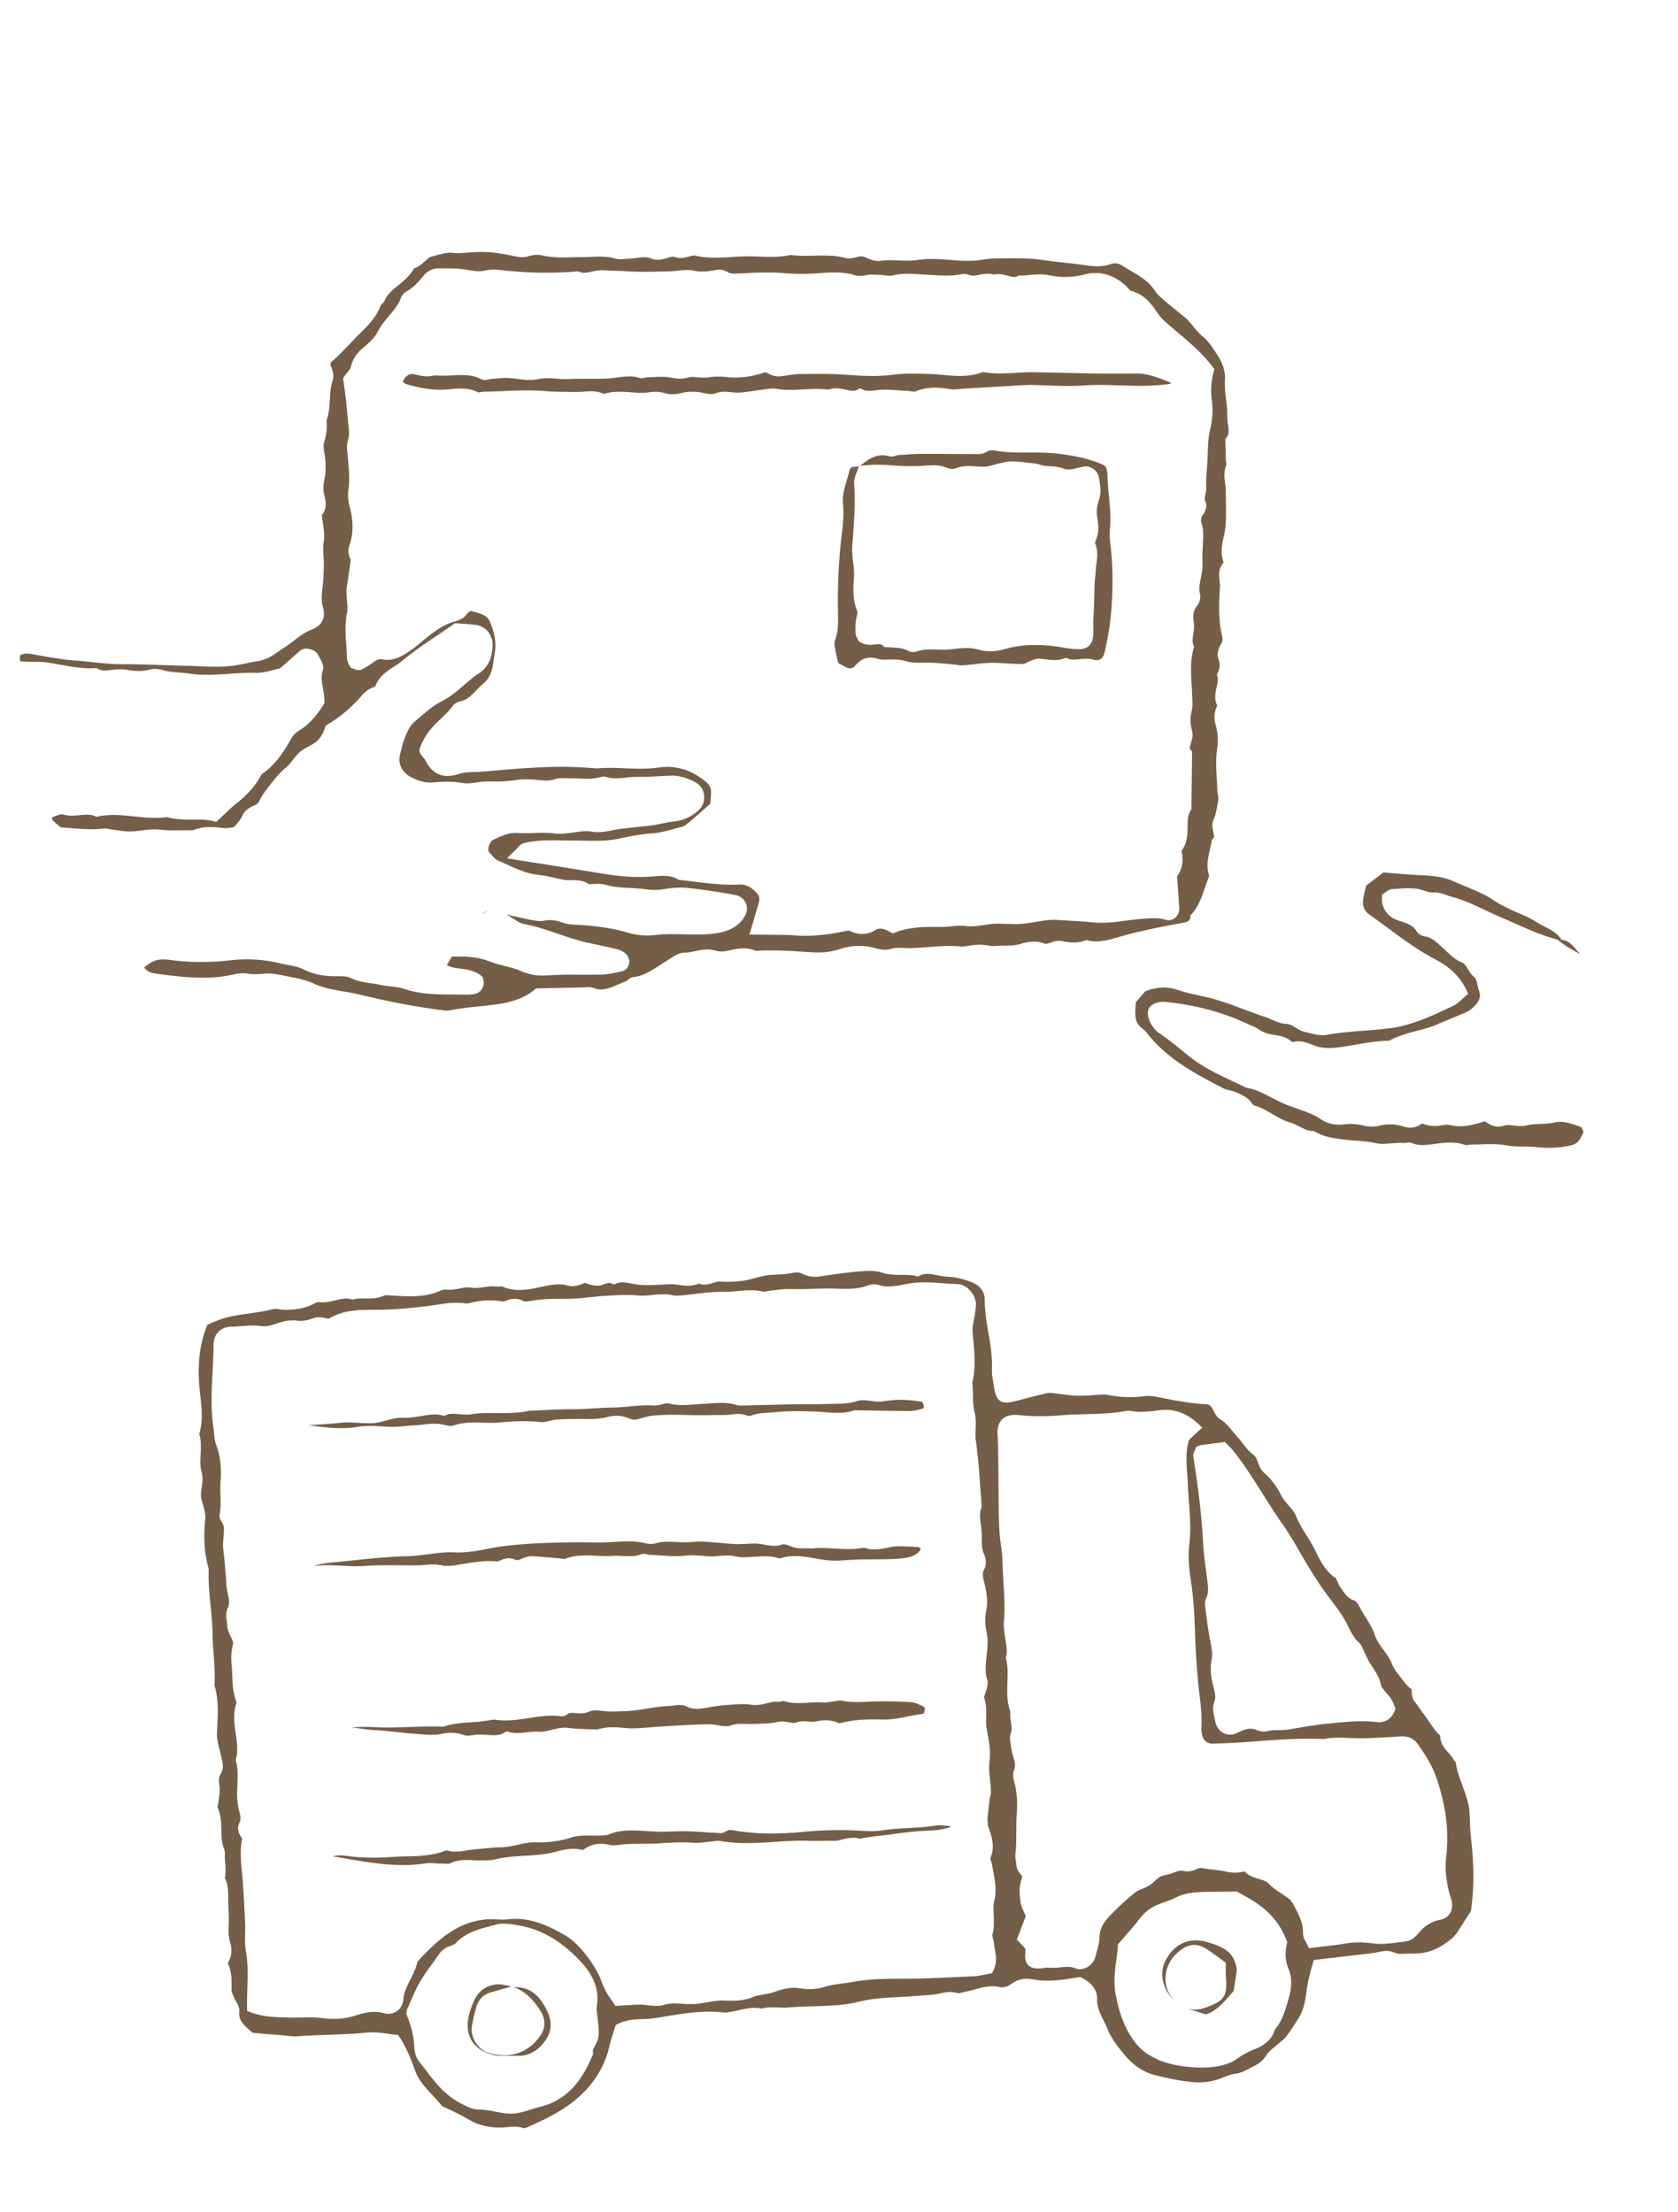 <svg xmlns="http://www.w3.org/2000/svg" width="110" height="145" viewBox="0 0 110 145"><defs><style>.cls-1{fill:#745e48}</style></defs><g id="_レイヤー_1" data-name="レイヤー_1"><path class="cls-1" d="M34.335 139.49a1.76 1.76 0 0 0-.625-.105c-.151 0-.301.015-.452.03a4.194 4.194 0 0 1-.342.026l-.153.002c-.747 0-1.422-.166-1.952-.478a17.57 17.57 0 0 0-1.45-.749l-.13-.059c-.108-.048-.243-.107-.282-.153-.187-.231-.39-.451-.592-.67-.477-.516-.928-1.003-1.154-1.641-.248-.699-.539-1.444-.995-2.152l-.106-.165-.194-.018c-.177-.016-.354-.041-.532-.065a7.109 7.109 0 0 0-.976-.089 3.2 3.2 0 0 0-.325.016c-.822.084-1.668.114-2.485.142-.668.023-1.335.046-2.001.097a2.615 2.615 0 0 1-.216.008c-.246 0-.486-.027-.727-.054-.192-.021-.384-.042-.577-.052-.413-.023-.825-.064-1.203-.101l-.314-.03-.078-.069c-.554-.487-.84-.766-.788-1.301.025-.277-.113-.517-.225-.709-.039-.068-.08-.136-.107-.203l-.065-.153c-.051-.115-.104-.234-.106-.308l-.002-.31c0-.467 0-.992-.25-1.508.25-.403.301-.872.15-1.397-.113-.381-.11-.77-.091-1.134.017-.332.003-.667-.011-1.002-.008-.199-.017-.397-.018-.596v-.135c0-.394 0-.874-.226-1.317.084-.34.055-.667.027-.962-.017-.181-.036-.362-.02-.535.024-.206-.049-.398-.088-.5-.125-.334-.132-.709-.14-1.106-.01-.485-.021-1.031-.266-1.555.005-.022.013-.046.02-.07.022-.081.043-.164.053-.245a5.59 5.59 0 0 1 .032-.256c.034-.246.068-.5.033-.783-.045-.37-.064-.589.07-.794.234-.35.148-.71.09-.949l-.03-.132c-.035-.178-.08-.354-.124-.53-.096-.379-.187-.737-.171-1.106l.019-.355c.047-.894.097-1.818-.177-2.742.036-.682-.012-1.36-.058-2.016-.03-.428-.06-.856-.067-1.284a23.035 23.035 0 0 0-.133-1.916c-.076-.775-.155-1.577-.124-2.358l.002-.063-.017-.06c-.267-.955-.337-2-.215-3.197.035-.362-.065-.685-.154-.971a2.413 2.413 0 0 1-.12-.507 2.711 2.711 0 0 1 .042-.573c.047-.331.1-.705-.012-1.096-.097-.337-.077-.702-.056-1.088.024-.439.048-.892-.088-1.357.254-.862.159-1.703.067-2.518a15.846 15.846 0 0 1-.082-.861c-.084-1.48.092-2.687.551-3.78l.195-.082c.22-.094.441-.188.667-.267.597-.206 1.217-.293 1.875-.387.512-.073 1.041-.148 1.562-.284a.47.47 0 0 1 .122-.013c.096 0 .194.014.293.027.135.018.27.034.432.034h.004c.483-.008 1.116-.056 1.736-.353l.091-.045c.08-.04.228-.115.279-.115.094.014.187.02.28.02.313 0 .601-.069.878-.135.242-.058.47-.112.685-.112.107 0 .204.013.296.041l.108.032.109-.029c.162-.043.338-.049.49-.049l.418.005c.327 0 .712-.027 1.139-.227l.506.03c.374.024.748.048 1.119.048.521 0 1.302-.042 2.08-.402a.537.537 0 0 1 .224-.035h.039a1.9 1.9 0 0 0 .213.012c.25 0 .481-.045.705-.089.174-.034.344-.07.511-.07.043 0 .087.003.128.009.12.02.239.028.355.028.213 0 .421-.028.628-.057.166-.023.331-.048.497-.048.047 0 .235.014.284.014.059 0 .369-.007.369-.007.352.156.725.232 1.141.232.469 0 .924-.097 1.339-.186.43-.093.836-.18 1.236-.18.219 0 .42.026.613.079a.993.993 0 0 0 .272.036c.296 0 .589-.112.808-.216.017 0 .072.021.112.036.055.02.11.041.184.061.154.041.345.091.539.091a.98.98 0 0 0 .34-.062c.172-.062.321-.117.448-.117a.38.38 0 0 1 .152.031l.152.063.153-.062c.125-.051.253-.074.406-.074.209 0 .417.042.624.082.236.045.472.088.708.095l.276.004c.361 0 .723-.019 1.085-.039l.492-.023c.165 0 .33.024.496.048.202.028.405.055.606.055.261 0 .495-.046.709-.139.118.043.242.065.371.065.223 0 .423-.064.599-.121.131-.042.255-.082.386-.082h.007a7.182 7.182 0 0 0 1.529-.048c.283-.042.561-.115.838-.189.238-.063.477-.128.718-.166.226-.034.457-.044.687-.054.303-.014.615-.028.93-.091.134-.027.258-.05.38-.05.109 0 .198.021.288.066.3.151.594.225.898.225.09 0 .183-.007.277-.021l.276-.041c.78-.115 1.586-.234 2.378-.296.205-.016.416-.03.626-.03.318 0 .574.034.782.103.465.155.911.156 1.342.157.326 0 .634.001.922.071l.145.035.133-.068a.99.99 0 0 1 .47-.106c.204 0 .421.043.65.089.241.048.482.094.725.103.5.014 1.034.179 1.443.32.423.148.931.472.944 1.178.012.838.144 1.639.29 2.452.151.858.208 1.517.184 2.136-.011.24.027.464.064.682l.031.189c.106.719.19 1.287.87 1.287.231 0 .502-.071.961-.193.464-.124.928-.241 1.388-.352l.104-.024c.137-.033.266-.064.402-.064h.006c.244.019.486.05.728.083.35.046.698.091 1.051.102l.175.002c.359 0 .72-.026 1.08-.054.167-.013.335-.025.545-.025h.05a7.542 7.542 0 0 0 2.537.109c.086-.011.175-.016.264-.016.181 0 .377.021.569.061l.16.032c.999.199 2.032.405 3.09.454.21.01.335.179.41.334.107.225.241.505.503.663.308.184.541.468.786.769.117.143.233.285.357.418.111.12.212.252.314.383.206.265.418.54.706.749.133.096.192.241.277.47.088.238.189.508.437.725.432.377.792.85 1.07 1.403.146.294.343.52.533.738.188.217.367.422.464.667.184.464.449.886.706 1.294.091.145.182.289.268.433.118.198.221.406.325.615.301.604.642 1.289 1.316 1.741.027.027.072.136.102.208.05.123.107.262.197.384l.091.131c.184.271.393.577.727.703.211.079.291.177.425.432.122.232.261.458.4.682.23.371.447.722.574 1.09.148.439.398.781.639 1.111.2.273.389.531.499.822.125.33.335.599.538.859l.151.197c.167.222.355.474.626.652.009.022.008.099.008.15-.001.16-.003.403.16.623.271.366.535.739.798 1.111.197.278.394.557.592.83.058.082.139.164.221.242.025.024.06.057.083.083.013.532.313.865.557 1.135.107.119.208.231.27.342.039.071.09.139.143.205.021.026.042.05.05.05h.002c.078.566.271 1.087.457 1.59.187.504.362.98.426 1.485.034.282.041.562.049.842.009.305.018.609.055.915.226 1.832.229 3.448.011 4.939l-.174.27c-.22.34-.439.681-.649 1.026a2.162 2.162 0 0 1-.547.593c-.768.618-1.472.894-2.378.894l-.113-.001c-.116 0-.231.005-.346.011-.102.005-.203.01-.304.01-.222 0-.378-.026-.519-.087-.158-.069-.325-.103-.51-.103s-.359.034-.521.07c-.341.077-.69.113-1.04.149l-3.194.374-.076.251c-.2.666-.329 1.239-.406 1.807-.081.609-.177 1.196-.474 1.679-.318.521-.591.929-.855 1.282-.083.108-.205.21-.334.318-.069.058-.139.115-.203.174-.067.061-.14.119-.211.177-.189.152-.404.326-.561.559a1.856 1.856 0 0 1-.78.695c-.104.051-.205.104-.306.157-.296.157-.577.304-.886.347-.333.043-.636.164-1.013.314-.431.172-.912.26-1.431.26-.149 0-.298-.007-.445-.021-.873-.079-1.736-.278-2.465-.462-.705-.178-1.35-.604-1.917-1.267-.435-.509-.914-1.117-1.169-1.756a8.644 8.644 0 0 0-.26-.564c-.225-.459-.438-.894-.415-1.388.026-.547-.321-1.04-.978-1.387l-.119-.063-.133.022c-.722.119-1.373.218-2.034.218-.352 0-.673-.028-.984-.086a2.03 2.03 0 0 0-.367-.034 1.66 1.66 0 0 0-1.009.335 1.073 1.073 0 0 1-.613.224.581.581 0 0 1-.129-.013 2.274 2.274 0 0 0-.503-.055c-.413 0-.784.104-1.142.204-.183.051-.365.103-.551.137-.08.015-.163.035-.247.057-.106.027-.215.055-.319.055h-.016a1.566 1.566 0 0 0-.494-.077c-.235 0-.454.048-.646.091-.1.022-.199.044-.3.059-.295.042-.595.06-.894.079-.175.011-.35.022-.524.037-.351.031-.705.049-1.059.067-.829.043-1.686.087-2.509.294-.996.249-1.987.277-3.038.308-.56.016-1.12.033-1.678.083a2.504 2.504 0 0 1-.229.009c-.121 0-.241-.005-.362-.011-.134-.006-.268-.012-.401-.012-.181 0-.443.009-.72.084a2.21 2.21 0 0 0-.472-.049c-.363 0-.701.078-1.027.153-.15.035-.301.07-.55.112-.105.019-.212.04-.375.04h-.048a7.724 7.724 0 0 0-.957-.056c-.935 0-1.856.148-2.748.292a39.5 39.5 0 0 1-1.015.155c-.199.027-.4.032-.604.039-.489.015-1.043.031-1.61.312l-.154.076-.147.465a9.471 9.471 0 0 0-.257.889c-.308 1.373-1.052 2.562-2.21 3.532-.95.795-2.12 1.354-3.241 1.839a.484.484 0 0 1-.168.039l-.005.002Zm-1.861-13.337-.305.082c-.817.217-1.663.441-2.333 1.159-.05.054-.211.111-.402.178a1.327 1.327 0 0 0-.679.548c-.141.208-.289.41-.437.613-.264.362-.527.724-.753 1.108-.245.415-.438.855-.625 1.281-.073.166-.146.332-.215.483-.044.087-.058.169-.072.251l-.027.121.047.115c.3.738.452 1.381.479 2.022.008.229.06.662.312.988.133.167.263.338.393.509.662.871 1.347 1.771 2.448 2.297l.171.086c.244.127.521.271.93.271h.001c.181 0 .364.018.549.044.176.023.354.059.531.094.327.065.666.133 1.01.133.105 0 .209-.006.313-.021.338-.047.665-.15.98-.25.198-.062.398-.126.599-.174 1.99-.47 2.89-2.047 3.451-3.369l.044-.103-.016-.111c-.019-.127.043-.253.145-.448.1-.191.213-.409.23-.675.023-.323-.014-.636-.049-.939-.015-.128-.03-.256-.041-.386l-.022-.2c-.016-.129-.032-.251-.015-.339.189-1.025-.151-1.989-1.041-2.946-1.272-1.371-2.638-2.155-4.174-2.396l-.125-.02a4.51 4.51 0 0 0-.741-.08c-.199 0-.383.024-.563.073Zm51.956 4.991.062-.216c.204-.695.2-1.333-.01-1.845a2.605 2.605 0 0 1-.128-1.655l.032-.125-.046-.12c-.697-1.813-2.012-2.525-3.171-3.155l-.091-.05-.791.005c-.564.002-1.138.004-1.711.032-.612.031-1.105.151-1.555.38-.205.104-.424.182-.643.26-.338.121-.688.246-1.005.46-.35.238-.607.566-.856.883-.095.122-.19.243-.29.356l-.933 1.071-.011.132c-.022.289-.061.575-.099.862-.097.731-.197 1.487-.052 2.277.248 1.367.671 2.395 1.333 3.235.433.551.991.854 1.43 1.056.699.321 1.824.528 2.867.528.5 0 .957-.048 1.32-.14.423-.106.756-.25 1.018-.442a5.096 5.096 0 0 1 1.18-.633c.701-.281 1.125-.699 1.291-1.278.485-.566.676-1.234.86-1.881Zm-59.286.8c.108.029.216.044.319.044.533 0 .937-.397.981-.967.035-.446.239-.851.456-1.278.191-.379.389-.771.466-1.172.645-.702 1.425-1.494 2.323-2.039.798-.486 1.678-.743 2.543-.743l.151.002.222.012c.119.008.237.015.354.015.1 0 .199-.005.293-.018a4.31 4.31 0 0 1 .539-.034c1.253 0 2.383.566 3.323 1.12.795.468 1.885 1.849 2.286 2.896l.037.093c.092.235.186.473.305.688.097.178.214.344.337.519l.269.388.646-.038c.341-.021.672-.042 1.017-.042.155 0 .313.02.471.038.187.022.373.042.553.042.188 0 .353-.022.506-.068.2-.062.418-.09.688-.09.171 0 .342.011.513.021.186.011.373.022.559.022l.196-.004c.299-.014.592-.066.886-.12.311-.057.604-.111.977-.111h.014c.179.007.364.014.549.014.361 0 .896-.022 1.368-.219.232-.098.481-.142.745-.188.254-.045.516-.091.782-.188.472-.171.865-.251 1.238-.251.134 0 .271.011.411.034.195.032.399.049.604.049.359 0 .71-.053 1.015-.152.371-.121.755-.17 1.162-.222.228-.029.455-.058.682-.1 1.079-.2 2.155-.203 3.294-.206 1.257 0 2.531-.062 3.763-.122l.912-.044c.235-.011.472-.062.691-.111.085-.019.167-.038.245-.052l.202-.036.088-.185c.244-.51.164-.965.1-1.332-.021-.119-.042-.236-.05-.358a1.972 1.972 0 0 0-.078-.392c-.021-.08-.055-.199-.05-.233.135-.454.114-.89.093-1.311-.016-.331-.031-.643.036-.922.171-.7.053-1.32-.061-1.92-.027-.144-.055-.288-.078-.433a1.99 1.99 0 0 0-.075-.289c-.015-.046-.036-.112-.052-.112-.003 0-.006.002-.009.008.37-.824.091-1.538-.146-2.218.001-.05.003-.1 0-.146l-.013-.139c-.005-.043-.012-.086-.009-.124.044-.46.091-.921.165-1.438.026-.073.062-.174.062-.299 0-.282-.031-.561-.062-.841-.044-.402-.086-.782-.033-1.169.092-.673-.033-1.351-.154-2.007l-.034-.188c-.041-.234-.036-.483-.03-.748.008-.399.018-.85-.149-1.305l.031-.077c.026-.063.051-.126.098-.278.027-.081.053-.162.08-.285.031-.125.074-.297.013-.483-.162-.488-.105-1.004-.045-1.55.057-.514.115-1.046-.001-1.599a3.382 3.382 0 0 1-.015-1.429c.112-.535.019-1.104-.087-1.591l-.051-.212c-.095-.383-.142-.613 0-.869.162-.291.113-.723-.016-.995-.141-.303-.144-.647-.146-1.011a6.17 6.17 0 0 0-.025-.596l-.036-.306c-.05-.396-.097-.77.028-1.109l.03-.083-.007-.088c-.033-.4-.061-.801-.089-1.202-.069-.98-.141-1.993-.286-2.984-.036-.25-.027-.507-.018-.778.013-.376.026-.765-.076-1.178-.087-.348-.094-.728-.101-1.13-.003-.187-.006-.374-.018-.556a1.76 1.76 0 0 0-.026-.204c.238-.962.151-1.906.066-2.818l-.044-.5c-.021-.261.034-.549.092-.854a8.58 8.58 0 0 0 .088-.523c.022-.17.043-.34.037-.51-.025-.562-.57-1.251-1.209-1.266-.32-.007-.64-.031-.959-.055-.399-.03-.798-.06-1.198-.06-.421 0-.795.034-1.228.119-.376.074-.765.151-1.135.151a2.11 2.11 0 0 1-.658-.098.932.932 0 0 0-.275-.04 1.29 1.29 0 0 0-.458.088c-.482.182-1.002.206-1.4.206-.203 0-.404-.007-.663-.015a14.235 14.235 0 0 0-.462-.007c-.364 0-.727.011-1.089.023-.354.011-.708.023-1.062.023-.145 0-.29-.002-.535-.008-.259 0-.52.031-.781.063l-.294.035c-.09.008-.182.027-.273.047a1.074 1.074 0 0 1-.219.034h-.003c-.266-.067-.55-.1-.87-.1-.29 0-.58.026-.869.054-.265.025-.53.05-.795.05l-.268-.003c-.548 0-1.096.066-1.625.129-.273.033-.547.066-.82.09l-.144.014c-.113.011-.228.024-.339.024a.79.79 0 0 1-.19-.019 2.772 2.772 0 0 0-.677-.077 7.08 7.08 0 0 0-.726.049c-.214.022-.429.045-.646.045-.076 0-.153-.003-.23-.011a8.482 8.482 0 0 0-.799-.035c-.433 0-.869.026-1.35.054-.35.02-.699.056-1.048.093-.498.052-.968.102-1.487.102h-.304c-.738 0-1.534.021-2.347.18l-.184-.007a1.224 1.224 0 0 0-.62-.174 1.47 1.47 0 0 0-.533.113c-.066.025-.176.068-.204.07a4.952 4.952 0 0 0-.875-.079 5.29 5.29 0 0 0-1.377.187.487.487 0 0 1-.12.013c-.077 0-.156-.009-.235-.017a3.187 3.187 0 0 0-.336-.021h-.001a5.88 5.88 0 0 0-.859.043c-1.851.287-3.291.415-4.71.415-.908 0-1.938 0-2.866.547a.215.215 0 0 1-.115.03.762.762 0 0 1-.205-.038 1.565 1.565 0 0 0-.382-.051c-.115 0-.221.016-.315.047-.294.097-.607.192-.914.192-.103 0-.2-.01-.297-.032l-.1-.01-.145.007-.037.007c-.369 0-.69.106-1.001.208-.27.089-.525.173-.78.173-.054 0-.109-.004-.167-.012a3.976 3.976 0 0 0-.579-.039c-.261 0-.525.02-.79.04-.205.016-.411.031-.614.036-.727.015-1.178.48-1.178 1.21-.004.572-.034 1.145-.063 1.718-.065 1.237-.131 2.516.068 3.797.014.092.021.184.028.275.017.216.036.462.134.726.259.689.361 1.503.295 2.354a9.178 9.178 0 0 0-.009.981c.011.375.021.729-.034 1.119-.024.14-.064.375.085.571.216.274.198.571.15 1.032-.025.25-.052.508-.02.781.06.473.099.945.139 1.417l.041.475c.008.085.011.171.014.258a3.2 3.2 0 0 0 .059.582l.032.143c.088.383.157.686.008 1.011-.137.291-.095.608-.059.888.011.084.022.167.027.245.014.292.133.531.237.742.115.233.179.371.14.509-.145.525-.122 1.012-.081 1.415.021.222.029.446.037.669.02.54.04 1.098.282 1.71-.252.722-.151 1.413-.053 2.081.081.557.158 1.083.019 1.582l-.03.106.029.106c.127.467.107.959.085 1.48-.022.552-.046 1.123.112 1.732.072.276.147.562.029.787-.23.437.027.833.135 1l.037.063c-.151.744-.081 1.465-.014 2.163.019.189.037.379.051.568.067.957.121 1.917.159 2.874.007.193.002.386-.002.579-.009.387-.019.788.056 1.204.139.775.115 1.562.09 2.395-.012.406-.024.815-.017 1.227l.004.272.254.096c.772.292 1.528.311 2.26.33 0 0 .466.012.578.012.174 0 .861-.015 1.029-.015.28 0 .559.01.835.05a4.865 4.865 0 0 0 2.204-.186c.478-.154.842-.222 1.18-.222.207 0 .405.025.604.077Zm52.472-9.314a.956.956 0 0 0 .217.024c.257 0 .502-.091.658-.166a.534.534 0 0 1 .229-.06c.037 0 .078.005.128.015.233.047.47.073.706.1.241.026.48.052.718.106.275.06.491.087.699.087.195 0 .378-.024.606-.081.284.299.65.407.952.496.256.076.477.141.624.296.257.27.56.469.854.661.16.105.319.209.467.325.112.087.216.214.303.378.338.62.657 1.205.64 1.886-.004.241.108.438.198.596.024.043.049.085.067.126l.121.27.936-.112c.508-.059.996-.115 1.481-.196.283-.048.565-.072.864-.072.301 0 .603.024.914.065.171.023.345.033.52.033.434 0 .867-.06 1.286-.117l.363-.048c.413-.052.673-.358.887-.611.362-.434.817-.7 1.391-.813a.912.912 0 0 0 .598-.402c.149-.234.191-.53.117-.834-.031-.123-.068-.244-.105-.365-.041-.132-.082-.263-.111-.398-.174-.793-.219-1.462-.142-2.107.2-1.662-.01-3.364-.643-5.204-.284-.819-.753-1.541-1.219-2.199-.23-.326-.57-.506-1.033-.506l-.543.033c-.672.042-1.346.083-2.019.097h-.14c-.23.001-.46-.009-.69-.019a15.996 15.996 0 0 0-.727-.021 5.14 5.14 0 0 0-1.023.089 19.772 19.772 0 0 0-.973-.023c-1.112 0-2.232.082-3.316.162-.864.063-1.728.126-2.59.15l-.454.015a.67.67 0 0 1-.623-.56l-.025-.135a1.01 1.01 0 0 1-.033-.246c.061-.778-.031-1.537-.12-2.271a29.734 29.734 0 0 1-.093-.837 61.478 61.478 0 0 1-.22-3.797 25.715 25.715 0 0 0-.285-3.08c-.119-.815-.141-1.512-.069-2.128.111-.958.042-1.9-.025-2.812-.027-.369-.055-.738-.07-1.108a19.435 19.435 0 0 0-.042-.681c-.057-.792-.111-1.542.126-2.268l.862-.798-.323-.294c-.633-.574-1.339-.866-2.1-.866-.14 0-.283.01-.427.03a8.98 8.98 0 0 1-1.149.098c-.216 0-.432-.015-.653-.055l-.166-.013c-.1 0-.202.014-.294.032-.815.147-1.63.168-2.492.19-.542.014-1.084.028-1.624.074-.461.038-.924.06-1.388.06-.492 0-.974-.025-1.432-.074a2.315 2.315 0 0 0-.229-.012c-.371 0-.662.108-.865.321-.204.215-.298.516-.279.892.049 1.043.054 2.11.059 3.141.005 1.073.01 2.183.065 3.278.016.308.058.614.1.919.045.327.091.653.098.979.007.487.037.973.067 1.458.053.869.104 1.689.032 2.52-.036.412.028.799.09 1.173.068.412.133.801.051 1.174l-.021.093.024.092c.118.456.1.938.081 1.45-.024.643-.049 1.306.195 1.97-.031.255.006.495.04.709.04.257.075.478-.01.676-.096.228-.055.459-.022.644.01.056.021.112.024.163.017.258.084.49.149.714.114.39.178.644.059.926-.12.282-.036.586.031.831.018.065.036.129.048.188.116.592.148 1.184.1 1.808-.031.406-.032.813-.033 1.222 0 .498-.002.969-.057 1.442-.02.177.008.339.034.482.013.072.027.144.029.215.008.299.18.504.294.641a.736.736 0 0 0 .095.104c-.017.085-.04.168-.062.251-.061.228-.129.486-.111.785l.006.117c.032.614.049.741.398 1.47l-.589 1.541.322.338c.093.092.173.171.223.252a.345.345 0 0 1 .02.167c-.035.307-.055.655.165.901.187.209.451.239.718.239h.024c.1-.004.2-.018.301-.033.077-.012.153-.024.263-.024h.021c.087.009.175.013.262.013.178 0 .356-.016.535-.033.154-.015.309-.03.463-.03.208 0 .375.03.526.095.09.038.187.057.289.057.437 0 .899-.363 1.01-.791l.073-.263c.098-.347.198-.705.209-1.083.015-.488.224-.906.701-1.398a17.904 17.904 0 0 1 1.62-1.487c.115-.093.281-.163.456-.237.169-.072.338-.145.49-.239.142-.088.27-.202.396-.318.109-.1.212-.195.311-.246.108-.056.252-.089.404-.124.167-.038.334-.079.491-.145.183-.077.336-.129.488-.129a.74.74 0 0 1 .177.022Zm4.745-9.247c.198.075.359.11.507.11a.802.802 0 0 0 .215-.028c.217-.062.457-.064.71-.066.225-.002.449-.006.671-.042l.684-.115a24.791 24.791 0 0 1 1.835-.266l.398-.039c.624-.061 1.269-.123 1.897-.123.32 0 .641.016.966.057.052.006.102.009.151.009.465 0 .839-.265 1.027-.726l.063-.156-.117-.284a1.54 1.54 0 0 0-.18-.378c-.09-.131-.2-.257-.309-.382-.156-.178-.317-.361-.347-.51-.101-.482-.327-.826-.546-1.159l-.153-.236c-.15-.236-.267-.495-.384-.753l-.174-.375a.769.769 0 0 0-.172-.241c-.322-.281-.518-.668-.725-1.08a7.619 7.619 0 0 0-.381-.693 17.728 17.728 0 0 0-.769-1.07c-.189-.25-.379-.5-.557-.756-.33-.475-.633-.968-.934-1.461-.184-.301-.361-.607-.539-.914-.355-.613-.723-1.247-1.143-1.84-.451-.638-.867-1.299-1.284-1.959-.6-.951-1.22-1.935-1.942-2.844a3.384 3.384 0 0 0-.251-.268l-.281-.288-1.604.213-.275.115-.086.219c-.054.102-.135.256-.103.442.34 2.092.55 3.947.643 5.671.029.564.102 1.128.175 1.69l.084.641c.065.466.122.869-.058 1.247-.116.232-.082.492-.053.709l.056.417c.074.559.149 1.118.262 1.669.088.436.162.862.084 1.277-.114.607-.012 1.175.09 1.605l.037.147c.096.383.172.686.042 1.023-.125.319-.049.661.017.963l.042.199c.098.569.48.938.975.938.173 0 .35-.045.524-.135.338-.173.591-.25.822-.25.131 0 .258.024.391.076Z"/><path class="cls-1" d="M22.376 93.601c.38 0 .729-.027 1.064-.083.26-.043.525-.059.793-.059.272 0 .547.016.822.032.185.011.369.021.552.027l.126.002c.264 0 .526-.025.787-.05.216-.021.431-.041.646-.049.18-.007.361-.028.542-.049.251-.03.504-.058.758-.058.263 0 .498.03.719.093.118.032.245.05.353.05.08 0 .149-.01.201-.028.508-.174 1.003-.196 1.377-.196.186 0 .373.006.559.013.177.006.355.012.532.012.16 0 .321-.005.48-.02.641-.062 1.162-.09 1.642-.09.415 0 .796.021 1.166.064h.022c.167 0 .308-.035.456-.072.181-.045.364-.088.544-.099a23.47 23.47 0 0 1 1.38-.039c.192 0 .745.007.745.007.459 0 .826-.041 1.155-.13.226-.058.447-.086.662-.086.336.01.546.087.731.155.157.057.293.107.417.107.209-.037.324-.07.438-.104.247-.071.501-.146.795-.172.43-.039.858-.051 1.287-.051.33 0 .661.007.991.015.324.007.648.014.972.014.156 0 .312-.001.468-.006a19.1 19.1 0 0 1 .537-.006c.193 0 .386 0 .579-.008.104-.003.205-.017.306-.03a3.56 3.56 0 0 1 .447-.037c.24.009.385.056.513.096.063.021.159.051.192.051.436-.182.9-.208 1.349-.234.155-.009.31-.018.465-.034.41-.044.82-.058 1.23-.058.33 0 .66.009.992.018.33.008.584.027.84.046.295.022.591.045.886.045.418 0 .756-.047 1.064-.149l.064-.021 1.175.021c.809.015 1.617.03 2.425.03.274 0 .573-.075.833-.146.084-.024.138-.039.079-.299a.814.814 0 0 0-.081-.157 9.24 9.24 0 0 0-1.426-.132 5.12 5.12 0 0 0-.675.043l-.132.012c-.052.003-.104.006-.154.017a1.909 1.909 0 0 1-.438.048 4.32 4.32 0 0 1-.575-.05c-.16-.021-.321-.044-.484-.044-.142 0-.261.018-.375.056-.516.171-1.06.178-1.586.184-.143.002-.286.003-.427.009-.262.011-.525.014-.789.014h-1.133c-.741.015-1.48.034-2.22.052l-1.439.039c-.131 0-.238-.015-.338-.047a3.3 3.3 0 0 0-.989-.129c-.28 0-.56.021-.841.041-.194.014-.388.028-.582.036-.143.006-.286.017-.429.028a8.932 8.932 0 0 1-.695.035c-.344 0-.634-.037-.914-.115h-.038c-.125 0-.234.028-.349.057-.167.042-.355.09-.553.09a8.022 8.022 0 0 0-.447-.015c-.386 0-.77.037-1.153.073-.391.037-.781.074-1.171.076-.396.003-.791.028-1.186.053-.435.027-.869.054-1.305.054h-.128c-.587 0-1.176.027-1.764.055-.298.014-.914.039-.914.039l-.082-.003c-.591.142-1.202.163-1.77.163l-.791-.005c-.385 0-.836.009-1.27.08a2.099 2.099 0 0 1-.335.025c-.157 0-.314-.014-.473-.029a4.109 4.109 0 0 0-.399-.025.994.994 0 0 0-.429.079l-.128.058-.136-.035a1.925 1.925 0 0 0-.487-.057c-.292 0-.589.05-.905.104-.338.057-.687.116-1.053.116-.065 0-.207-.006-.213-.006-.348 0-.638.079-.944.163-.332.091-.675.185-1.037.195l-.173.002c-.241 0-.482-.014-.725-.028-.228-.013-.456-.027-.684-.027-.155 0-.31.006-.466.024-.564.066-1.133.1-1.702.133l-.385.024h.003c.74.101 1.439.195 2.153.195Z"/><path class="cls-1" d="M23.387 102.654c.176 0 .353-.005.529-.018.53-.039 1.061-.048 1.593-.048l1.504.008.434-.002c.142-.002.282-.015.423-.027.174-.016.348-.031.525-.031.212 0 .403.022.583.066.095.023.202.035.328.035.211 0 .43-.031.637-.064l.384-.063c.561-.095 1.141-.192 1.737-.192.169 0 .339.008.51.025.06 0 .149-.038.237-.075.147-.062.331-.139.55-.139.147 0 .29.035.426.104l.098.025c.088 0 .208-.049.335-.101.122-.05.245-.099.369-.128.088-.021.181-.031.286-.031.083 0 .167.006.249.013.596.043 1.134.091 1.671.138.062.005.132.022.199.042.482-.211 1.034-.243 1.452-.243.222 0 .445.011.668.021.21.01.421.021.63.021.106 0 .212-.003.318-.01.094-.006.188-.008.283-.008.152 0 .305.006.458.013.142.006.283.012.424.012.329 0 .572-.037.789-.118l.068-.026.136-.01c.118 0 .222.032.305.058l.973.061c.277.017.556.035.834.035.2 0 .4-.009.601-.035.143-.018.285-.025.429-.025a8.3 8.3 0 0 1 .701.039c.174.014.347.029.52.034h.028c.216 0 .365-.014.515-.027.181-.016.362-.032.544-.032.217 0 .412.022.595.068.123.032.264.046.447.046.119 0 .238-.005.357-.011 0 0 .448-.02.568-.027a8.47 8.47 0 0 1 .528-.021 2.8 2.8 0 0 1 .842.113.42.42 0 0 0 .107.023 3.084 3.084 0 0 1 1.005-.153c.459 0 .904.079 1.334.154.221.039.442.079.663.106.224.028.445.041.668.041.173 0 .349-.008.527-.022.685-.06 1.381-.064 2.055-.068.334-.002.669-.004 1.003-.013a7.904 7.904 0 0 0 1.067-.092c.375-.064.662-.217.874-.465a.333.333 0 0 0 .032-.15c-.058-.049-.107-.075-.107-.075-.414-.04-.893-.049-1.355-.058h-.01c-.173 0-.299.017-.362.025-.473.101-.833.18-1.193.18-.247 0-.472-.038-.686-.116a4.954 4.954 0 0 1-1.029.096c-.298 0-.597-.018-.896-.037-.283-.018-.565-.036-.848-.036-.16 0-.32.006-.48.021-.077.007-.151.01-.227.01l-.439-.011c-.046 0-.153.005-.161.005-.349 0-.573-.083-.771-.158-.15-.056-.292-.109-.408-.109a.322.322 0 0 0-.108.018 1.656 1.656 0 0 1-.532.083c-.218 0-.433-.039-.648-.08-.133-.025-.266-.051-.4-.062a3.11 3.11 0 0 0-.254-.009c-.168 0-.337.01-.506.02-.185.011-.37.021-.554.021h-.115c-.272-.01-.542-.037-.812-.064a13.806 13.806 0 0 0-.61-.053l-.285-.02a9.645 9.645 0 0 0-.7-.034c-.128 0-.255.005-.382.02-.174.02-.349.027-.524.027-.192 0-.386-.009-.579-.018-.181-.008-.361-.017-.542-.017-.341 0-.6.032-.838.103a1.03 1.03 0 0 1-.297.041c-.118 0-.245-.017-.389-.05a4.639 4.639 0 0 0-1.116-.116c-.3 0-.601.017-.901.034a16.61 16.61 0 0 1-.946.035s-.937-.01-1.337-.01-.798.003-1.198.012c-1.213.028-2.511.077-3.782.242-.347.044-.689.108-1.033.172-.628.118-1.278.239-1.951.239-.087 0-.423-.012-.503-.012-.468 0-.931.061-1.421.125-.436.057-.887.116-1.346.13-1.298.034-2.621.171-3.9.305l-1.196.122c-.337.03-.684.107-1.022.188l.036.028a6.02 6.02 0 0 1 .785-.046c.326 0 .653.017.979.033.314.016.628.032.942.032Z"/><path class="cls-1" d="M26.408 122.24c.514 0 .991-.034 1.457-.105.108-.017.219-.023.33-.023.122 0 .245.008.368.016.105.007.21.014.314.014 0 0 .377.015.439.015a.462.462 0 0 0 .179-.023c.414-.199.815-.225 1.119-.225.146 0 .291.007.437.014.133.006.266.013.398.013l.304-.005c.24-.003.467-.006.663-.053.673-.169 1.357-.21 2.018-.25.679-.041 1.32-.08 1.946-.247.415-.112.793-.206 1.204-.206.205 0 .396.023.584.071a.247.247 0 0 0 .113-.035 1.865 1.865 0 0 1 1.114-.364c.189 0 .383.026.594.079.05.013.11.019.184.019.116 0 .235-.014.353-.027l.124-.013c.493-.055.99-.057 1.47-.059.312-.001.625-.003.935-.019l.399-.024c.426-.026.85-.052 1.275-.052.255 0 .512.009.769.033.048.004.097.006.146.006.18 0 .361-.023.542-.045.122-.015.488-.051.549-.06.117-.016.233-.03.347-.03.071 0 .141.005.209.017a9.364 9.364 0 0 0 1.639.129 27.9 27.9 0 0 0 1.806-.078c.619-.041 1.237-.08 1.856-.08.135 0 .27.002.404.006.209.006.419.008.629.008l1.127-.008c.142-.002.304-.043.476-.087.205-.052.438-.111.686-.111.155 0 .3.022.44.068.469-.108.941-.159 1.399-.209.244-.026.487-.053.728-.088a22.521 22.521 0 0 1 2.606-.247c.331-.009.702-.074 1.166-.204a.297.297 0 0 0 .061-.045.183.183 0 0 0-.032-.023 3.759 3.759 0 0 0-.669-.072 1.8 1.8 0 0 0-.286.021c-.593.101-1.192.132-1.772.162-.549.028-1.068.056-1.586.137a5.598 5.598 0 0 1-.876.063c-.271 0-.541-.014-.813-.029-.415-.023-.83-.034-1.244-.034-.771 0-1.576.039-2.392.115-.768.071-1.45.106-2.083.106a14.32 14.32 0 0 1-2.027-.135l-.237-.04c-.133-.024-.266-.051-.399-.051a.506.506 0 0 0-.314.093.679.679 0 0 1-.392.107s-.689-.039-.947-.056a27.951 27.951 0 0 0-1.294-.067l-.185-.002c-.226 0-.451.008-.677.017-.236.009-.473.018-.711.018-.112 0-.224-.002-.336-.007-.201-.008-.402-.021-.604-.034-.331-.021-.664-.043-.995-.043-.642 0-1.125.084-1.567.273a.673.673 0 0 1-.256.044 6.3 6.3 0 0 1-.583.023l-.558-.005c-.329 0-.681.016-1.024.127a6.715 6.715 0 0 1-2.064.319c-.101 0-.308-.007-.312-.007-.409 0-.734.075-1.078.154-.345.079-.702.161-1.086.172-.569.014-1.152.076-1.716.135l-.335.035c-.111.012-.223.03-.335.048a4.144 4.144 0 0 1-.674.071c-.212 0-.405-.029-.59-.089-.874.359-1.746.379-2.589.397-.291.007-.581.013-.869.035-.428.033-.859.052-1.292.052-.577 0-1.139-.034-1.671-.101-.233-.028-.407-.05-.579-.05-.171 0-.31.023-.432.072.28.038.585.092.882.145 1.267.222 2.486.417 3.696.417Z"/><path class="cls-1" d="M30.641 113.759c.129 0 .263-.02.387-.04.141-.022.283-.031.426-.031.16 0 .321.011.481.021.143.01.285.02.426.02.301 0 .509-.049.696-.164l.153-.094.172.052c.146.044.303.065.492.065.198 0 .396-.022.594-.044.226-.024.452-.048.677-.048.072 0 .23.008.237.008.294 0 .518-.058.754-.119.279-.072.568-.147.891-.147.086 0 .174.006.262.018.394.052.794.064 1.195.077l.546.021.102.01a3.404 3.404 0 0 1 1.032-.156c.221 0 .444.019.67.038l.235.02c.135.01.271.014.406.014.387 0 .776-.034 1.165-.067.259-.022.518-.044.776-.057l.681-.04c.795-.047 1.59-.094 2.386-.103.226 0 .425.034.625.071.155.028.311.059.473.059a.904.904 0 0 0 .316-.053c.274-.096.549-.108.758-.108.108 0 .529.015.628.015l.532-.019c.401-.014.781-.027 1.134-.109.101-.023.205-.035.317-.035.162 0 .322.025.478.052.104.018.205.037.302.037a.305.305 0 0 0 .11-.016c.168-.062.346-.091.546-.091.112 0 .224.009.334.019.086.008.173.016.259.016.07 0 .127-.006.181-.018a3 3 0 0 1 .656-.08c.316 0 .61.066.874.197a1.67 1.67 0 0 0 .198-.042c.608-.146 1.265-.214 2.073-.214.193 0 .388.004.582.01l.12.002c.504 0 .999-.098 1.523-.203.329-.065.659-.13.991-.172.058-.007.099-.087.121-.236.032-.197-.047-.233-.084-.25l-.105-.048c-.225-.104-.458-.211-.654-.227a25.814 25.814 0 0 0-2.374-.056c-.179.003-.356.012-.534.021-.23.011-.461.022-.692.022-.356 0-.654-.026-.938-.084a.81.81 0 0 0-.149-.013c-.153 0-.312.029-.471.056a3.736 3.736 0 0 1-.617.069c-.046 0-.091-.001-.136-.005a3.378 3.378 0 0 0-.266-.01c-.196 0-.392.013-.588.026a9.781 9.781 0 0 1-.64.027c-.386 0-.705-.045-1.003-.141-.003.006-.038.015-.074.022-.086.016-.174.03-.258.03l-.13-.005c-.186 0-.383.048-.591.099-.239.058-.51.124-.803.124-.096 0-.193-.007-.292-.022a3.254 3.254 0 0 0-.523-.038c-.263 0-.529.021-.794.042l-.348.025a9.446 9.446 0 0 0-1.203.168 3.41 3.41 0 0 1-.637.073c-.276 0-.515-.053-.729-.162a.872.872 0 0 0-.41-.085c-.136 0-.272.017-.407.033-.138.016-.274.032-.41.037-.428.015-.855.085-1.308.159-.293.048-.587.096-.881.128-.353.04-.708.048-1.065.056l-.439.011c-.252 0-.425-.021-.597-.042-.146-.019-.292-.038-.436-.038a.812.812 0 0 0-.366.072 1.324 1.324 0 0 1-.609.129c-.104 0-.209-.008-.313-.017-.082-.007-.163-.014-.244-.014-.142 0-.227.024-.301.087a.615.615 0 0 1-.391.14 4.906 4.906 0 0 0-.637-.044c-.478 0-.954.074-1.457.151-.511.079-1.041.161-1.581.161-.235 0-.471-.015-.708-.052h-.03c-.116 0-.197.019-.277.035-.07.014-.14.028-.209.037-.345.052-.698.078-1.051.103-.604.043-1.173.083-1.716.263l-.069.022-.072-.002a15.196 15.196 0 0 0-.641-.012c-.482 0-.964.018-1.446.035-.491.018-.982.035-1.473.035-.312 0-.625-.007-.936-.025a8.67 8.67 0 0 0-.533-.016c-.298 0-.595.013-.892.031l.351.051c.326.049.651.098.978.116.567.03 1.133.089 1.697.149.45.047.899.095 1.35.126l.215.015c.215.016.432.033.649.033.238 0 .435-.02.62-.062.216-.048.427-.072.629-.072.3 0 .592.052.869.155.051.02.118.029.203.029Z"/><path class="cls-1" d="M34.186 134.738c.266-.022 1.02-.171 1.596-1.046.436-.661.422-1.303-.045-2.146-.466-.84-1.039-1.252-1.804-1.296a2.88 2.88 0 0 1-.291-.033l.055.022c.884.357 1.366.98 1.756 1.601.303.481.312 1.039.025 1.491-.567.891-1.429 1.382-2.428 1.382a3.36 3.36 0 0 1-1.083-.186c-.662-.223-1.144-1.024-1.032-1.714.063-.406.164-.841.298-1.289a1.33 1.33 0 0 1 .905-.927c.27-.082.539-.158.828-.238l.567-.161c-.084-.016-.168-.034-.252-.052a6.565 6.565 0 0 0-.334-.066 1.722 1.722 0 0 0-1.823.954c-.283.601-.425 1.076-.459 1.541-.07.97.449 1.725 1.388 2.019l.11.036c.15.049.292.096.414.103.163.009.326.012.511.012l1.099-.006Z"/><path class="cls-1" d="M79.062 132.029c.651-.223 1.094-.726 1.563-1.256l.234-.263c.011-.023.029-.142.039-.206.07-.404.124-.776.163-1.043l.02-.135c-.154-1.209-.893-1.521-1.917-1.828a2.654 2.654 0 0 0-.773-.121c-.868 0-1.586.498-2.024 1.402-.232.481-.237 1.058-.012 1.625.144.362.366.685.639.937a2.023 2.023 0 0 1-.308-.408c-.53-.92-.301-2.071.559-2.798.255-.215.602-.46 1.039-.46.278 0 .557.097.879.306.219.144.426.297.668.475l.523.382v.5c0 .14-.001.26.007.38.105 1.314-.072 1.601-1.266 2.042a2.717 2.717 0 0 1-.174.062 1.879 1.879 0 0 1-1.035.034c.273.098.549.182.823.265l.353.109Z"/><path class="cls-1" d="m28.817 66.196-.498-.077c-.78-.12-1.561-.239-2.335-.397a63.052 63.052 0 0 1-1.835-.401l-.829-.188a17.806 17.806 0 0 0-.835-.157c-.662-.114-1.286-.222-1.872-.494-.516-.241-1.075-.352-1.616-.459l-.315-.063c-.395-.084-.752-.154-1.124-.154a2.41 2.41 0 0 0-.271.014 5.364 5.364 0 0 1-.546.033c-.151 0-.302-.01-.453-.035a1.997 1.997 0 0 0-.349-.029c-.194 0-.397.024-.604.072a8.907 8.907 0 0 1-2.053.221c-1.032 0-2.079-.137-3.093-.27-.331-.042-.575-.173-.74-.398.07-.057.136-.109.199-.157.378-.279.64-.373 1.034-.373.16 0 .338.015.544.042.626.083 1.282.125 1.95.125.641 0 1.312-.039 1.995-.116a9.183 9.183 0 0 1 3.216.21c.162.039.328.07.494.101.355.066.69.129.965.27.562.284 1.153.431 1.859.462.121.005.246.006.387.006.325 0 .662 0 .885.111.465.227.92.292 1.361.355.197.028.395.056.593.102.23.051.466.078.701.104.295.033.573.063.82.147 1.084.371 2.182.376 3.244.381l.882.009c.15 0 .348-.005.553-.05a.727.727 0 0 0 .468-.329.83.83 0 0 0 .075-.65l-.032-.124-.098-.082c-.418-.35-.92-.414-1.363-.471-.386-.049-.667-.093-.886-.236l.326-.551c.138-.003.276-.005.415-.005.612 0 1.332.037 2.02.307.344.137.696.226 1.036.312.382.097.743.188 1.084.341a3.479 3.479 0 0 0 1.601.276 32.72 32.72 0 0 1 2.106-.049h.423c.384 0 .768 0 1.152-.009.385-.008.753-.09 1.109-.169l.215-.047c.279-.052.474-.363.474-.622a.776.776 0 0 0-.304-.582 1.67 1.67 0 0 0-.568-.257c-.488-.113-.979-.218-1.468-.324l-.422-.091c-.639-.142-1.278-.36-1.897-.572-.732-.251-1.49-.51-2.287-.658-.161-.028-.349-.145-.578-.288a11.974 11.974 0 0 1-.508-.326c.037.009.313.08.417.102.157.032.313.068.47.105.213.051.427.101.711.151.196.037.401.072.597.072.092 0 .182-.007.272-.024.124-.024.245-.036.363-.036.259 0 .527.053.844.167.288.104.583.124.906.138 1.38.076 2.427.239 3.394.527.383.116.79.174 1.208.174.186 0 .371-.011.555-.033a9.956 9.956 0 0 1 1.117-.054c.275 0 .55.006.826.013l.746.012c.399 0 .926-.012 1.458-.109.832-.156 1.397-.519 1.727-1.108a.946.946 0 0 0 .062-.827.895.895 0 0 0-.592-.517c-.469-.132-3.056-.517-3.612-.517-.31.006-.67.017-1.023.08a4.27 4.27 0 0 1-.782.076c-.175 0-.351-.013-.528-.04a11.225 11.225 0 0 0-1.1-.093c-.543-.027-1.056-.053-1.553-.201a1.897 1.897 0 0 0-.534-.066c-.12 0-.241.007-.362.015a5.894 5.894 0 0 1-.197.01c-.328-.23-.684-.265-1.024-.265l-.277.002c-.106 0-.212-.003-.316-.021-.214-.039-.426-.086-.639-.133a10.372 10.372 0 0 0-1.127-.206c-.682-.072-1.298-.351-1.949-.647-.215-.098-.43-.195-.645-.285-.131-.055-.274-.213-.413-.365-.058-.063-.115-.126-.167-.177-.001-.002-.016-.027-.036-.108-.051-.212.135-.619.292-.695.492-.236.956-.459 1.475-.459l.12.004c.15.009.301.013.453.013.214 0 .429-.007.644-.014.206-.007.411-.014.615-.014.225 0 .448.008.667.036.135.018.27.026.403.026.323 0 .631-.045.93-.088.271-.04.541-.08.816-.08.129 0 .26.009.394.034.121.021.243.03.368.03.324 0 .644-.063.953-.124.181-.036.361-.072.539-.092l.276-.032c.492-.057.983-.114 1.477-.159.316-.029.625-.092.935-.156.259-.054.518-.108.781-.137a2.778 2.778 0 0 0 1.68-.779c.242-.239.359-.596.315-.955a1.052 1.052 0 0 0-.497-.791c-.55-.323-1.086-.48-1.642-.48 0 0-.565.023-.793.036-.4.022-.8.044-1.201.044l-.234-.002a7.11 7.11 0 0 0-.755.052c-.224.023-.447.047-.67.047-.237 0-.431-.028-.618-.089l-.108-.025h-.061a.798.798 0 0 0-.225.035 2.906 2.906 0 0 1-.86.105c-.167 0-.333-.006-.5-.013a13.187 13.187 0 0 0-.59-.014l-.488-.012c-.162 0-.375.01-.586.083a1.589 1.589 0 0 1-.521.076c-.182 0-.362-.019-.592-.042a8.45 8.45 0 0 0-.74-.042c-.207 0-.415.013-.629.048a9.422 9.422 0 0 1-1.51.098l-.384-.003a5.03 5.03 0 0 0-.716.067c-.202.029-.404.059-.612.059-.101 0-.203-.007-.306-.027a5.146 5.146 0 0 0-.961-.081c-.327 0-.657.021-1.065.048l-.12.004c-.469 0-.897-.187-1.217-.348-.488-.25-.931-.792-.711-1.565.032-.114.061-.229.09-.344.046-.188.093-.376.161-.558.164-.443.353-.901.708-1.194l.312-.265c.47-.402.914-.781 1.413-1.034.591-.3 1.067-.71 1.529-1.107.314-.271.611-.526.937-.743.734-.49.866-1.175.898-1.842.031-.654-.443-1.237-1.081-1.326a12.613 12.613 0 0 0-.887-.082l-.485-.037-.119.083c-.348.244-.694.478-1.036.708-.827.558-1.608 1.086-2.344 1.699-.151.125-.32.234-.49.344-.471.307-1.004.654-1.238 1.291a.457.457 0 0 1-.16.087c-.361.133-.592.365-.787.594a9.022 9.022 0 0 1-2.186 1.834l-.13.091-.046.139q-.236.712-.747 1.025c-.095.059-.194.113-.293.167-.248.134-.505.273-.72.493-.127.131-.24.274-.352.419-.141.183-.275.355-.439.486-.38.298-.688.689-.938 1.006l-.104.132c-.272.347-.554.705-.745 1.122-.049.106-.152.159-.345.25-.244.115-.579.273-.744.676-.071.172-.211.34-.374.534l-.155.187-.125.02c-.146.023-.296.049-.443.049a1.33 1.33 0 0 1-.179-.014 7.563 7.563 0 0 0-.831-.061c-.39 0-.73.061-1.044.188a.806.806 0 0 1-.254.026l-.324-.003-.783.007a6.91 6.91 0 0 1-.837-.042 3.037 3.037 0 0 0-.382-.023c-.286 0-.576.036-.867.072-.242.03-.484.062-.777.066-.261 0-.522-.038-.782-.075a16.443 16.443 0 0 0-.388-.051c-.044-.005-.089-.016-.133-.026-.097-.021-.206-.045-.328-.045l-.111.007a5.84 5.84 0 0 1-.768.046c-.421 0-.837-.034-1.267-.069a23.808 23.808 0 0 0-.739-.054l-.344-.292c-.262-.226-.251-.252-.225-.32.024-.062.077-.09.294-.159.069-.022.138-.044.185-.063l.116-.027.023-.011c.204.069.426.102.68.102.179 0 .358-.016.538-.033.154-.015.308-.03.461-.03.201 0 .359.028.498.09l.119.052.126-.027c.295-.064.614-.095.974-.095.441 0 .88.045 1.344.093.463.047.942.097 1.424.097.255 0 .51-.014.765-.047.528.146 1.045.159 1.571.159h.26c.413 0 .813.007 1.174.099l.21.053s.434-.406.561-.528c.245-.235.468-.451.714-.643.513-.407 1.159-.977 1.604-1.787a.658.658 0 0 1 .182-.228c.847-.6 1.38-1.43 1.83-2.237.134-.241.297-.414.513-.543.774-.466 1.275-1.159 1.625-1.71l.063-.099v-.118a5.304 5.304 0 0 0-.1-.877c-.072-.419-.134-.782-.014-1.136.105-.308-.061-.606-.194-.845a2.923 2.923 0 0 1-.091-.172c-.146-.316-.571-.434-.805-.434a.577.577 0 0 0-.382.129c-.308.267-1.322 1.163-1.322 1.163-.132.029-.27.065-.411.103-.366.096-.745.195-1.175.195-.003 0-.234-.005-.347-.005-.486 0-.971.033-1.456.067-.467.032-.935.065-1.404.065-.4 0-.754-.024-1.084-.075a10.113 10.113 0 0 0-.721-.074c-.397-.031-.772-.06-1.13-.168a1.658 1.658 0 0 0-.477-.07c-.136 0-.265.017-.378.05a2.354 2.354 0 0 1-.656.084c-.302 0-.611-.042-.929-.089a2.033 2.033 0 0 0-.311-.022c-.182 0-.365.021-.547.042-.151.018-.302.037-.452.037a.938.938 0 0 1-.463-.102l-.099-.053s-.303.015-.398.015c-.643 0-1.273-.114-1.94-.234-.294-.053-.587-.106-.881-.149a5.884 5.884 0 0 0-.85-.045h-.173c-.123 0-.246 0-.371-.006a3.835 3.835 0 0 1-.393-.032 1.866 1.866 0 0 1 0-.383.816.816 0 0 1 .45-.119c.104 0 .212.013.39.045.924.17 1.879.345 2.836.416.34.026.68.062 1.019.098.654.069 1.33.14 2.014.14h.108c.901 0 1.802.03 2.702.06.517.018 1.033.035 1.549.046.233.006.465.016.698.026.357.016.714.031 1.072.031.442 0 .814-.023 1.173-.074.281-.041.558-.097.832-.153.244-.05.487-.1.732-.137.579-.088.997-.379 1.365-.635.107-.075.215-.149.325-.219.246-.152.476-.328.706-.504.362-.278.704-.541 1.104-.695.961-.368.903-1.032.775-1.5-.117-.422-.071-.833-.022-1.269l.032-.302c.036-.386.049-.771.055-1.157a7.694 7.694 0 0 0-.021-.609c-.02-.322-.038-.626.012-.929.069-.405.01-.804-.047-1.189-.023-.158-.047-.316-.061-.475l-.009-.094c.375-.452.244-.966.151-1.333-.09-.342-.055-.681.026-1.081.074-.351.068-.712.055-1.055a5.196 5.196 0 0 0-.064-.546c-.045-.283-.087-.551-.027-.743.153-.496.204-.955.159-1.437.173-.479.2-.962.227-1.43.023-.415.045-.806.167-1.166.107-.314.025-.683-.085-.92-.063-.138-.072-.258.092-.399.406-.349.771-.733 1.123-1.105.157-.166.315-.333.476-.496l.22-.219c.52-.514 1.057-1.045 1.34-1.837a.876.876 0 0 0 .267-.321c.167-.394.511-.673.876-.968.362-.294.768-.623 1.022-1.102.315-.103.545-.312.736-.486.157-.143.292-.266.428-.297.115-.027.229-.059.345-.09.31-.084.602-.164.891-.164.064 0 .129.004.195.013.095.013.191.019.288.019.137 0 .275-.011.442-.025a13.53 13.53 0 0 1 1.107-.054c.639 0 1.201.072 2.23.287.145.029.303.052.457.052.138 0 .266-.019.378-.055.204-.065.392-.097.575-.097.11 0 .219.012.322.035a6.225 6.225 0 0 0 1.398.134c.205 0 .41-.005.615-.01.197-.005.394-.01.628-.01h.005c.199 0 .398-.008.597-.016.188-.007.375-.015.562-.015.396 0 .695.037.969.118.116.035.243.051.389.051.108 0 .22-.009.331-.02.071-.006.142-.013.212-.015.172-.006.346-.029.52-.052.167-.023.333-.046.499-.046.159 0 .286.023.399.073.148.066.307.099.472.099.232 0 .44-.065.624-.122.139-.043.27-.084.376-.084a.33.33 0 0 1 .118.021c.121.045.249.069.382.069.208 0 .395-.055.558-.104a1.13 1.13 0 0 1 .332-.062h.031a5.75 5.75 0 0 0 1.354.142c.372 0 .744-.023 1.115-.047.211-.014.423-.027.633-.036.111-.004.223-.006.335-.006.249 0 .497.009.746.017.257.009.515.018.772.018a6.44 6.44 0 0 0 1.339-.12c.278.034.583.05.95.05.199 0 .982-.018 1.175-.018.431 0 .938.019 1.438.157.08.022.167.034.257.034.193 0 .382-.051.576-.103a.848.848 0 0 1 .218-.031c.098 0 .191.021.294.068.208.093.521.234.833.234l.156-.012c.196-.031.393-.04.589-.04.185 0 .37.008.554.017.195.008.389.017.583.017.228 0 .454-.012.68-.046a6.2 6.2 0 0 1 .956-.069c.395 0 .787.029 1.182.063.376.034.75.06 1.125.06.383 0 .731-.028 1.065-.085.418-.074.891-.077 1.35-.08l.652-.004c.557 0 1.212.013 1.854.109.473.071.946.123 1.419.174.377.042.755.083 1.128.134l.13.019c.303.044.615.09.933.09s.6-.046.865-.139a.921.921 0 0 1 .298-.052c.158 0 .312.045.446.131.181.116.367.226.553.335.625.368 1.215.716 1.598 1.305.178.274.43.485.652.67l.104.087c.281.243.57.477.859.709l.372.302c.19.157.353.357.525.568.195.239.397.487.662.704.375.307.67.775.998 1.291.332.525.472 1.03.438 1.589-.025.422.026.836.076 1.237.043.354.085.688.074 1.015-.006.197.021.399.05.601.056.39.082.641-.088.862l-.085.112.008.384c.007.346.013.691.028 1.034a.597.597 0 0 0 .052.217c-.211.461-.15.922-.1 1.3.021.155.042.311.042.465 0 .229.004.459.008.689.01.582.02 1.131-.033 1.68-.019.207-.065.411-.11.615-.112.509-.24 1.083-.007 1.697-.365.415-.308.888-.265 1.237.014.116.03.23.024.341-.06 1.014-.127 2.164.152 3.309.039.164.015.298-.084.465-.095.158-.301.565-.181.919.127.381.122.661-.019.937l-.069.136.039.147c.049.188.002.404-.052.654-.082.373-.182.837.038 1.236a1.635 1.635 0 0 0-.116 1.228c.149.519.186 1.054.109 1.587-.103.708-.062 1.399-.022 2.069.014.236.028.471.036.712.004.1.021.201.04.301.017.092.035.188.025.241l-.031.188c-.066.406-.128.789-.274 1.116-.147.327-.075.643-.021.874.064.281.056.322-.01.388l-.091.092-.02.128c-.027.17-.067.338-.106.507-.12.513-.257 1.096-.058 1.709 0 .048-.05.183-.081.263l-.184.518c-.222.646-.432 1.257-.868 1.738l-.085.094-.015.126c-.027.225-.088.292-.58.382-1.245.228-2.46.459-3.653.785l-.388.111c-.531.155-1.033.302-1.541.302-.187 0-.362-.02-.536-.06l-.113-.026-.109.039c-.23.081-.469.12-.73.12-.228 0-.475-.03-.758-.092a.988.988 0 0 0-.204-.021c-.205 0-.38.062-.535.117-.12.042-.223.079-.315.079a.337.337 0 0 1-.124-.024 1.765 1.765 0 0 0-.658-.115c-.279 0-.589.051-.874.144-.337.109-.692.114-1.067.119-.2.002-.401.006-.69.027-.134 0-.269-.021-.405-.042a3.696 3.696 0 0 0-.555-.049h-.004c-.25.006-.501.044-.752.083-.127.02-.254.04-.465.04h-.003a1.477 1.477 0 0 0-.162-.022 8.078 8.078 0 0 0-.538-.018c-.481 0-.962.038-1.442.076-.354.028-.708.057-1.152.069-.105 0-.212-.005-.319-.01-.119-.006-.238-.012-.354-.012-.231 0-.419.022-.588.069a1.585 1.585 0 0 1-.416.055c-.19 0-.392-.033-.634-.104a3.738 3.738 0 0 0-1.045-.148c-.411 0-.826.067-1.233.2a4.534 4.534 0 0 1-1.412.233l-.187-.004c-.325-.015-.649-.034-.974-.053a33.82 33.82 0 0 0-2.014-.079c-.316 0-.632.009-.949.03a2.028 2.028 0 0 0-.818-.162c-.327 0-.648.066-.922.132-.189.047-.356.07-.51.07-.139 0-.268-.019-.395-.056a1.849 1.849 0 0 0-.532-.075c-.288 0-.557.057-.817.113-.232.049-.451.096-.668.096-.377 0-.703.22-.991.414-.071.048-.142.096-.209.137-.152.091-.302.188-.451.284-.548.354-1.065.687-1.683.763-.195.021-.33.132-.492.267-.173.063-.345.137-.517.211-.396.172-.771.334-1.147.334-.164 0-.321-.03-.476-.092a.882.882 0 0 0-.332-.058c-.063 0-.128.005-.192.01l-.113.007-3.153.068-.109.094c-.544.467-1.334.78-2.349.931-.42.062-.842.106-1.265.149-.634.066-1.29.134-1.936.265a.843.843 0 0 1-.16.014c-.152 0-.309-.026-.489-.055Zm26.932-5.168c.251.125.509.189.767.189.298 0 .586-.084.856-.25a.63.63 0 0 1 .336-.103c.206 0 .44.109.663.228l.163.087.172-.068c.802-.317 1.673-.36 2.495-.36l.527.004c.222 0 .445-.022.668-.045.195-.02.389-.041.581-.041.087 0 .175.004.259.016.142.02.281.029.418.029.332 0 .643-.051.943-.1l.188-.03c.225-.034.451-.043.677-.043.177 0 .355.006.532.012.185.006.369.012.552.012.209 0 .416-.008.622-.031.242-.028.485-.069.729-.109.421-.071.818-.137 1.203-.137.075 0 .149.002.223.008.285.021.57.036.856.051.451.023.902.046 1.351.099.218.025.436.036.652.036.563 0 1.119-.073 1.657-.144.368-.048.735-.097 1.195-.127.206-.014.409-.028.611-.028.293 0 .53.031.746.099l.145.032h.061c.19 0 .369-.079.503-.222a.783.783 0 0 0 .205-.581l-.131-1.929a1.219 1.219 0 0 0-.021-.136c.437-.576.407-1.2.3-1.683.384-.5.392-1.071.399-1.581.006-.408.011-.759.189-1.042l.061-.096.045-3.782-.098-.115c-.075-.088-.073-.148.017-.43.072-.223.161-.5.078-.808-.125-.484-.136-.865-.039-1.235.083-.31.067-.633.053-.918l-.007-.157a24.57 24.57 0 0 0-.035-.717c-.047-.822-.093-1.599.126-2.356l.039-.134-.053-.128c-.081-.198-.046-.426-.006-.69.036-.233.076-.499.035-.779-.074-.492-.017-.8.204-1.068.151-.189.279-.522.203-.807-.088-.321-.021-.644.055-1.019.063-.306.127-.623.11-.968-.02-.378 0-.76.018-1.143.012-.255.024-.51.027-.768a2.69 2.69 0 0 0-.107-.739c-.063-.224-.037-.38.095-.555.125-.167.319-.563.15-.873-.058-.104-.044-.204.003-.424.03-.14.064-.298.057-.472-.017-.43.014-.853.048-1.3.022-.303.045-.606.052-.911.011-.533.033-1.1.172-1.664a5.101 5.101 0 0 0 .09-1.885 4.635 4.635 0 0 1 .127-1.818l.05-.19-.12-.156c-.703-.912-1.511-1.593-2.293-2.251l-.535-.454c-.306-.265-.571-.493-.772-.801-.398-.604-.898-1.267-1.775-1.469a1.015 1.015 0 0 1-.148-.151 2.457 2.457 0 0 0-.163-.173c-.602-.56-1.272-.843-1.994-.843-.248 0-.501.035-.753.103a4.623 4.623 0 0 1-1.204.156c-.368 0-.751-.04-1.172-.121a2.879 2.879 0 0 0-.531-.046c-.223 0-.446.021-.669.042-.197.019-.395.039-.614.039h-.002c-.143 0-.244.065-.235.077a.539.539 0 0 1-.123.014c-.129 0-.278-.04-.436-.081-.191-.05-.408-.107-.642-.107-.095 0-.185.009-.273.027a1.39 1.39 0 0 0-.392-.053 3.02 3.02 0 0 0-.564.07c-.137.027-.273.056-.411.056a.639.639 0 0 1-.131-.012c-.037-.008-.075-.021-.112-.032-.101-.032-.227-.072-.367-.072l-.109.007-.042.009c-.295.064-.61.094-.993.094-.308 0-.617-.019-.925-.038l-.94-.052c-.229-.015-.458-.03-.688-.03-.365 0-.67.037-.961.117a.585.585 0 0 1-.152.017c-.104 0-.212-.014-.321-.027a4.202 4.202 0 0 0-.367-.033s-.379-.016-.478-.016c-.132 0-.264.008-.396.031a2.513 2.513 0 0 1-.451.051c-.115 0-.217-.015-.313-.045-.396-.124-.819-.181-1.335-.181-.314 0-.629.021-.944.043l-.26.017a14.375 14.375 0 0 1-2.177-.02 12.648 12.648 0 0 0-1.013-.037c-.553 0-1.108.028-1.661.056l-.491.02c-.211 0-.341-.03-.459-.103a1.081 1.081 0 0 0-.747-.143c-.351.062-.642.11-.938.11-.174 0-.335-.017-.492-.051a2.36 2.36 0 0 0-.507-.051c-.214 0-.433.023-.651.047-.173.019-.346.039-.519.042l-.299.007c-.428.01-.855.02-1.282.02-.414 0-.828-.009-1.242-.038-.244-.017-.488-.024-.731-.032a18.74 18.74 0 0 1-.712-.03l-.115-.004c-.242 0-.464.047-.679.093a2.518 2.518 0 0 1-.508.075.731.731 0 0 1-.29-.055l-.09-.038-.098.008a24.73 24.73 0 0 1-4.903-.086 4.58 4.58 0 0 0-.551-.039c-.206 0-.387.021-.555.063a1.562 1.562 0 0 1-.393.047c-.213 0-.425-.034-.702-.083-.539-.094-1.09-.106-1.559-.106l-.437.003c-.308 0-.664.164-.864.398l-.123.143c-.325.379-.632.737-1.056.957a.868.868 0 0 0-.387.456c-.154.422-.447.771-.758 1.14-.274.326-.557.663-.766 1.075-.203.4-.606.756-.971 1.06-.433.364-.677.758-.79 1.277-.015.067-.113.187-.2.292a3.809 3.809 0 0 0-.212.274l-.087.126.085.629c.041.289.083.59.117.893.03.254.051.508.073.762l.044.5.023.207c.044.38.085.739-.02 1.076-.096.316-.062.618-.032.884l.047.521c.054.639.106 1.243.012 1.844-.053.318-.023.693.087 1.115.247.941.245 1.725-.003 2.462-.122.357-.103.666.07 1.007a73.248 73.248 0 0 1-.25 1.736c-.052.329-.024.637.003.935.026.286.05.555 0 .812-.144.736-.093 1.468-.043 2.175.019.263.037.527.045.79.004.147.059.269.126.424l.124.21.187.061c.087.039.195.088.326.088l.129-.007.083-.042c.236-.117.478-.265.74-.456.175-.128.313-.211.519-.211h.039c.126.029.254.044.38.044.582 0 1.052-.312 1.429-.562a9.4 9.4 0 0 0 .804-.62c.12-.1.239-.199.362-.296.644-.513 1.171-.864 1.814-1.034.364-.103.613-.249.76-.445.083-.111.208-.243.322-.243l.148.034c.567.158.924.282 1.083.672.315.773.412 1.385.316 1.983-.029.176-.116.796-.116.796-.087.587-.281.969-.647 1.277-.164.137-.314.291-.464.445-.321.331-.599.617-1.007.703-.105.022-.365.095-.522.31-.201.282-.463.531-.74.794-.521.496-1.112 1.058-1.439 2.04-.038.22.097.374.205.497.061.069.136.154.174.233.347.69.826 1.026 1.464 1.026.226 0 .466-.043.735-.131.323-.105.696-.118 1.091-.132.194-.006.389-.014.579-.031l.34-.03c1.553-.135 3.159-.275 4.732-.275.798 0 1.528.035 2.312.106.28-.029.56-.039.84-.039.328 0 .656.014.984.027.34.014.68.028 1.02.028.455 0 .835-.024 1.198-.077.19-.028.378-.042.563-.042.909 0 1.766.334 2.545.991.232.198.333.403.327.662-.006.212-.023.424-.039.632l-.01.131-.243.214c-.411.363-.811.717-1.218 1.058-.191.16-.325.218-.402.239l-.437.117c-.528.145-1.027.282-1.526.314-.705.046-1.382.185-2.037.318l-.229.047c-.556.111-1.118.125-1.545.125-.245 0-.49-.005-.735-.011-.251-.005-.502-.011-.752-.011l-1.257-.011c-.541 0-1.18.021-1.823.179-.202.049-.325.189-.433.313-.036.041-.075.086-.122.13l-.578.557 1.887.299a607.4 607.4 0 0 1 4.366.701c.926.152 1.696.223 2.423.223.289 0 .579-.011.912-.04.208-.017.424-.035.641-.035.409 0 .706.067.962.218l.074.043s.663.077.951.113c.828.103 1.685.209 2.547.209.163 0 .327-.004.556-.014.406 0 .742.19 1.124.635.111.132.139.332.069.569l-.609 2.075 2.076.022c.231 0 .462.002.694.022.29.024.578.036.866.036.792 0 1.616-.089 2.543-.285.114-.025.221-.05.309-.05.052 0 .093.008.126.025Z"/><path class="cls-1" d="M44.082 25.835c.203 0 .426-.031.701-.098.224-.056.454-.059.656-.061h.008c.297 0 .498.042.692.083.167.035.326.068.477.068a.845.845 0 0 0 .314-.057c.162-.063.348-.094.567-.094.153 0 .313.016.474.032.136.013.272.028.405.028.403-.024.718-.071 1.033-.118.204-.03.409-.06.615-.084l.142-.019c.169-.023.341-.045.508-.045.088 0 .176.006.261.02.257.044.527.064.854.064.283 0 .566-.015.85-.03.297-.016.595-.031.892-.031.289 0 .548.015.789.045a1.38 1.38 0 0 1 .491-.084c.227 0 .436.045.638.088.169.037.329.071.47.071a.57.57 0 0 0 .285-.067l.178-.097.184.086c.118.055.243.08.407.08.141 0 .281-.017.422-.033a5.373 5.373 0 0 1 .646-.041c.3 0 .602.022.904.044.164.012.328.024.492.032.089.004.184.016.279.028.084.011.169.024.25.024a3.579 3.579 0 0 1 1.337-.261c.378 0 .742.056 1.017.105.06.01.117.014.173.014.097 0 .191-.01.286-.02.079-.008.158-.016.238-.021 1.097-.07 2.198-.133 3.3-.196l.713-.041a9.66 9.66 0 0 1 .547-.02s.694.02.979.031c.493.02.986.039 1.481.039.331 0 .661-.009.993-.032.362-.026.725-.036 1.088-.036.454 0 .908.015 1.363.03.447.014.894.029 1.34.029a17.022 17.022 0 0 0 1.921-.131.643.643 0 0 0-.039-.103l-.293-.11c-.632-.24-1.229-.468-1.904-.468-.46.008-.873.011-1.285.011-1.182 0-2.363-.026-3.545-.053-.655-.015-2.092-.041-2.092-.041-.329 0-.658.02-.987.04-.346.021-.691.042-1.037.042-.422 0-.792-.032-1.131-.096-.394.167-.893.258-1.5.258-.363 0-.727-.032-1.091-.065-.275-.024-.549-.049-.823-.058l-.179-.006c-.347-.011-.693-.022-1.038-.022a9.54 9.54 0 0 0-1.286.075c-.4.052-.824.078-1.296.078-.568 0-1.135-.037-1.703-.073l-.445-.028a22.92 22.92 0 0 0-1.363-.034c-.316 0-1.329.011-1.329.011-.229.002-.458.039-.685.073l-.218.032c-.201.03-.333.047-.449.047-.278 0-.469-.083-.848-.281a5.788 5.788 0 0 1-1.965.356 5.36 5.36 0 0 1-.534-.026 6.517 6.517 0 0 0-.628-.035c-.183 0-.366.012-.542.043a1.96 1.96 0 0 1-.35.029c-.15 0-.299-.014-.446-.028-.117-.011-.232-.023-.344-.023a.76.76 0 0 0-.231.029 1.794 1.794 0 0 1-.554.083c-.205 0-.401-.031-.598-.064-.133-.022-.266-.046-.402-.052l-.209-.003c-.246 0-.491.012-.736.024l-.303.014a.997.997 0 0 1-.281.052h-.064l-.11-.027a1.969 1.969 0 0 0-.621-.09c-.266 0-.531.036-.796.071-.267.036-.533.07-.801.077-.272.007-.545.008-.818.008h-.488c-.365 0-.73.002-1.096.018l-.176.004c-.214 0-.426-.016-.639-.031a7.586 7.586 0 0 0-.585-.029 2.52 2.52 0 0 0-.576.059c-.17.039-.35.057-.551.057-.269 0-.547-.035-.825-.07-.215-.027-.43-.056-.642-.063h-.017c-.292 0-.513.021-.734.04l-.325.027c-.036.002-.074.013-.113.022-.085.02-.182.042-.288.042a.604.604 0 0 1-.289-.068c-.334-.175-.704-.25-1.233-.25-.196 0-.392.01-.589.019-.209.01-.418.02-.625.02a5.09 5.09 0 0 1-.41-.015h-.025c-.125 0-.208.013-.292.024-.125.017-.25.033-.375.033a2.826 2.826 0 0 1-.576-.087c-.104-.025-.209-.051-.315-.062h-.022c-.149 0-.298.033-.482.244-.113.129-.137.228-.124.272.014.046.091.116.262.163.87.243 1.544.351 2.187.351.172 0 .345-.008.52-.025.333-.033.569-.056.805-.056.453 0 .822.083 1.162.262a2 2 0 0 1 .44-.058c.432-.003.867-.022 1.302-.041.486-.021.973-.042 1.46-.042.363 0 .727.012 1.091.043.622.051 1.267.055 1.891.059l.334.002c.141 0 .272-.012.403-.022.153-.013.307-.025.46-.025.323 0 .591.056.835.175a3.447 3.447 0 0 1 1.042-.142c.25 0 .501.018.752.036.232.017.464.034.695.034.174 0 .347-.01.52-.039.116-.02.239-.03.364-.03.215 0 .429.031.619.09.161.049.326.073.504.073Z"/><path class="cls-1" d="M31.948 59.724c-.112.056-.225.112-.337.163a.824.824 0 0 1 .337-.163Z"/><path class="cls-1" d="M55.733 43.804c.079 0 .2-.019.339-.184.285-.343.623-.519 1-.519.135 0 .277.023.42.069.184.058.38.065.548.065l.522-.009c.226 0 .525.013.835.112.273.085.588.097.888.097l.54-.004c.133 0 .266.002.396.01.361.022.722.057 1.082.092l.374.036c.055.005.115.016.174.027l.101.016c.323-.006.646-.044.966-.082a9.617 9.617 0 0 1 1.088-.086h.002c.375 0 .715.019 1.056.039.329.019.659.038.988.038.072 0 .175-.052.25-.089.082-.041.164-.081.246-.111.217-.087.374-.151.553-.151l.362.036c.227.027.453.055.678.055.23 0 .419-.03.594-.094l.142-.052.141.055c.103.04.219.059.366.059.122 0 .244-.012.368-.023.148-.013.298-.026.448-.026.184 0 .348.02.501.059a.773.773 0 0 0 .194.027c.334 0 .465-.278.516-.511.153-.69.321-1.506.401-2.33.168-1.778.156-3.374-.037-4.876a5.295 5.295 0 0 1-.002-1.047c.051-.646-.011-1.282-.076-1.956a18.043 18.043 0 0 1-.097-1.354 2.149 2.149 0 0 0-.051-.41c-.035-.162-.111-.263-.249-.325-.975-.446-2.238-.649-3.126-.741a13.404 13.404 0 0 0-1.376-.054h-.596c-.578 0-1.064-.011-1.562-.068l-.21-.03c-.131-.02-.266-.042-.402-.042a.607.607 0 0 0-.367.101c-.18.122-.387.138-.567.138l-3.667-.016c-.429.002-.859.033-1.287.063l-.273.019c-.016.002-.068.019-.104.03a1.05 1.05 0 0 1-.334.067h-.055l-.113-.022a1.543 1.543 0 0 0-.422-.061c-.407 0-.807.176-1.297.569a.869.869 0 0 1-.21.122l.232-.022a9.879 9.879 0 0 1 1.729-.021c.485.04.972.065 1.458.065.293 0 .586-.009.877-.03.224-.017.391-.029.555-.029.336 0 .617.051.883.162a.897.897 0 0 0 .347.073c.1 0 .198-.018.3-.055.236-.087.491-.128.803-.128.159 0 .319.011.478.021.141.01.281.02.419.02.05 0 .101 0 .151-.004.234-.016.478-.083.736-.153.339-.093.69-.19 1.077-.19l.11.003c.27.012.543.043.814.075l.312.035c.177.018.377.038.574.108.191.069.411.083.644.097.288.018.613.037.939.168.081.032.17.047.272.047.181 0 .381-.049.594-.101.173-.042.346-.083.519-.105h.01c.44 0 .812.342.874.73l.03.181c.065.385.139.821-.027 1.288a2.273 2.273 0 0 0-.104 1.195c.074.414.125.958-.128 1.507a.3.3 0 0 0-.017.156c.194.467.136.919.084 1.318-.018.142-.037.284-.042.426a5.132 5.132 0 0 1-.04.443c-.014.117-.029.233-.034.35-.014.356-.022.713-.031 1.071l-.013.52-.021.439c-.015.272-.03.544-.024.815.013.626.002 1.026-.262 1.296-.212.217-.498.245-.722.245a5.677 5.677 0 0 1-.946-.099 11.28 11.28 0 0 0-1.882-.175c-.728 0-1.392.092-2.032.281a3.26 3.26 0 0 1-.91.131c-.268 0-.52-.034-.747-.101a2.87 2.87 0 0 0-.823-.11c-.309 0-.613.035-.916.073a4.677 4.677 0 0 1-.58.032c-.138 0-.672-.015-.802-.015-.278 0-.605.015-.917.128a.803.803 0 0 1-.629-.048c-.319-.172-.694-.19-1.091-.21l-.445-.028-.104-.101c-.055-.053-.114-.084-.255-.084-.082 0-.165.009-.248.018-.11.012-.221.022-.329.022-.25 0-.459-.057-.641-.173l-.096-.062-.049-.104c-.082-.144-.157-.276-.162-.442-.011-.318-.021-.61.042-.896l.031-.143c.044-.192.068-.314.031-.407-.313-.752-.255-1.539-.204-2.233.021-.308-.016-.615-.055-.941-.042-.351-.085-.713-.057-1.095l.025-.335c.094-1.232.191-2.505.096-3.749-.019-.256.071-.482.15-.681.027-.069.055-.137.076-.206l.073-.247a.842.842 0 0 1-.286.051h-.019c-.102 0-.25.014-.302.243-.051.223-.116.441-.181.659-.152.51-.295.992-.242 1.52.073.714-.012 1.434-.095 2.131l-.059.52a38.13 38.13 0 0 0-.181 4.125l.006.365c.014.6.028 1.22-.212 1.854-.04.102-.006.313.021.482l.016.103c.03.201.082.397.142.634l.057.228.446.243a.71.71 0 0 0 .328.1Z"/><path class="cls-1" d="M100.785 75.192a9.078 9.078 0 0 0-.931-.044c-.386-.005-.751-.009-1.111-.078a5.194 5.194 0 0 0-.992-.081c-.192 0-.386.006-.58.012-.183.006-.367.012-.584.012h-.004c-.094 0-.192.012-.289.025-.053.007-.106.016-.183.016h-.029a3.07 3.07 0 0 0-1.033-.165c-.295 0-.593.033-.894.072l-.159.021c-.246.033-.493.067-.741.067-.249 0-.454-.036-.638-.11a.707.707 0 0 0-.281-.053c-.067 0-.138.008-.209.018-.035.005-.071.011-.108.011 0 0-.144-.006-.215-.006-.201 0-.4.016-.601.031-.18.014-.361.029-.543.029-.184 0-.337-.015-.48-.047-.427-.098-.86-.129-1.279-.16a13.92 13.92 0 0 1-.699-.063c-.715-.085-1.39-.166-1.974-.514l-.09-.054-.105-.002c-.283-.007-.54-.136-.837-.286-.218-.109-.443-.222-.702-.297-.358-.101-.692-.297-1.046-.506-.389-.229-.791-.466-1.25-.594a1.04 1.04 0 0 1-.147-.162c-.086-.106-.183-.227-.315-.321a3.533 3.533 0 0 0-1.189-.519c-.126-.03-.246-.058-.334-.104-2.083-1.072-3.776-2.021-5.03-3.641a1.704 1.704 0 0 0-.307-.296c-.497-.368-.486-.841-.426-1.582l.01-.129.61-.713a3.224 3.224 0 0 1 1.217-.254c.307 0 .609.051.903.153.463.159.931.261 1.383.36.274.06.548.12.819.192.752.199 1.499.479 2.221.75.465.174.931.349 1.404.505.126.042.251.098.376.153.281.124.6.265.944.272.2.005.363.105.57.231.19.116.406.248.68.308.093.02.186.043.279.066.262.066.533.135.83.135.104 0 .208-.009.314-.028.789-.144 1.609-.208 2.403-.269.518-.04 1.035-.081 1.55-.141 1.549-.18 2.901-.824 4.209-1.446l.109-.052c.216-.101.379-.255.537-.403.062-.057.124-.116.19-.172l.242-.201-.138-.282c-.409-.835-1.063-1.478-2-1.965-1.104-.57-2.123-1.323-3.108-2.051a64.693 64.693 0 0 0-1.234-.896c-.336-.233-.472-.575-.403-1.018a9.19 9.19 0 0 1 .155-.74l.031-.134 1.128-.868.65.052c.648.053 1.255.102 1.864.132.651.03 1.4.087 2.061.385.264.119.532.229.8.339.671.275 1.306.535 1.88.929.326.22.674.391 1.037.569.203.098.411.188.619.276.387.166.752.322 1.076.535.191.125.396.231.601.337.393.203.764.396 1.001.726l.093.13.157.03c.324.063.536.306.781.588.098.112.198.228.309.336l-.265-.149c-.4-.224-.777-.436-1.103-.708-.132-.108-.282-.147-.442-.19-.821-.24-1.625-.596-2.403-.94a55.215 55.215 0 0 0-.966-.42 22.691 22.691 0 0 1-1.042-.476c-.716-.34-1.457-.692-2.269-.899-.1-.025-.193-.061-.287-.096-.221-.083-.472-.176-.788-.176l-.151.005c-.144 0-.318-.055-.503-.113a3.008 3.008 0 0 0-.628-.148 4.632 4.632 0 0 0-.441-.019c-.266 0-.535.018-.802.037l-.254.017c-.178.012-.306.108-.399.179l-.09.065-.171.109-.013.202c-.044.669.367 1.267 1.022 1.487l.166.055c.475.155.85.278 1.075.656.12.203.366.323.563.353.398.053.689.317 1.027.624l.337.312c.301.288.613.585 1.017.75.191.077.284.217.433.458.105.17.224.363.411.524.115.099.15.239.201.479.027.127.056.253.101.379.166.452.033.777-.507 1.242-.119.103-.296.179-.483.26l-.125.054c-.268.117-.538.229-.808.34-.275.113-.551.227-.823.346-.413.179-.85.294-1.312.415-.607.159-1.235.324-1.822.649-.744.008-1.467.133-2.168.254-.473.082-.946.164-1.423.208-.116.01-.232.016-.349.016-.393 0-.736-.063-1.063-.2-.274-.111-.585-.238-.941-.238-.133 0-.266.018-.358.048a.27.27 0 0 1-.112-.046c-.361-.309-.767-.37-1.125-.423l-.125-.019a2.152 2.152 0 0 1-.879-.338c-.181-.127-.372-.206-.556-.283a4.857 4.857 0 0 1-.226-.099c-1.592-.742-3.301-1.204-5.223-1.413a2.69 2.69 0 0 0-.266-.016c-.314 0-.572.082-.785.247a.569.569 0 0 0-.217.422c-.029.32.137.768.433 1.1.058.072.129.162.241.239.661.445 1.265.938 1.904 1.46l.086.07c.87.711 1.874 1.185 2.845 1.643.291.137.582.274.869.418l.054.027.059.01c.562.094 1.067.357 1.603.635.269.14.537.279.813.399.295.127.598.234.901.34.551.193 1.072.375 1.532.688.345.233.761.356 1.203.356.101 0 .203-.006.308-.019.146-.019.29-.028.434-.028.278 0 .557.034.847.102.194.048.384.073.565.073.149 0 .289-.017.417-.051a2.864 2.864 0 0 1 1.669.051c.136.043.273.064.41.065.269 0 .521-.085.763-.27.021 0 .073.015.155.047.201.076.442.115.759.115h.004c.142-.002.287-.025.431-.049.088-.015.177-.031.315-.031.03 0 .062 0 .097.002.24.063.481.093.736.093.579 0 1.116-.161 1.634-.325.257.188.552.353.893.353.118 0 .234-.02.346-.06a.823.823 0 0 1 .284-.044c.121 0 .242.016.362.03.153.019.307.036.463.036a1.7 1.7 0 0 0 .438-.054c.245-.064.521-.073.812-.082.304-.009.619-.019.935-.093.131-.031.262-.047.398-.047.398 0 .787.133 1.199.275l.185.072c.082.093.148.278.156.299-.216.521-.387.785-.776.878a6.51 6.51 0 0 1-2.241.139Z"/></g></svg>